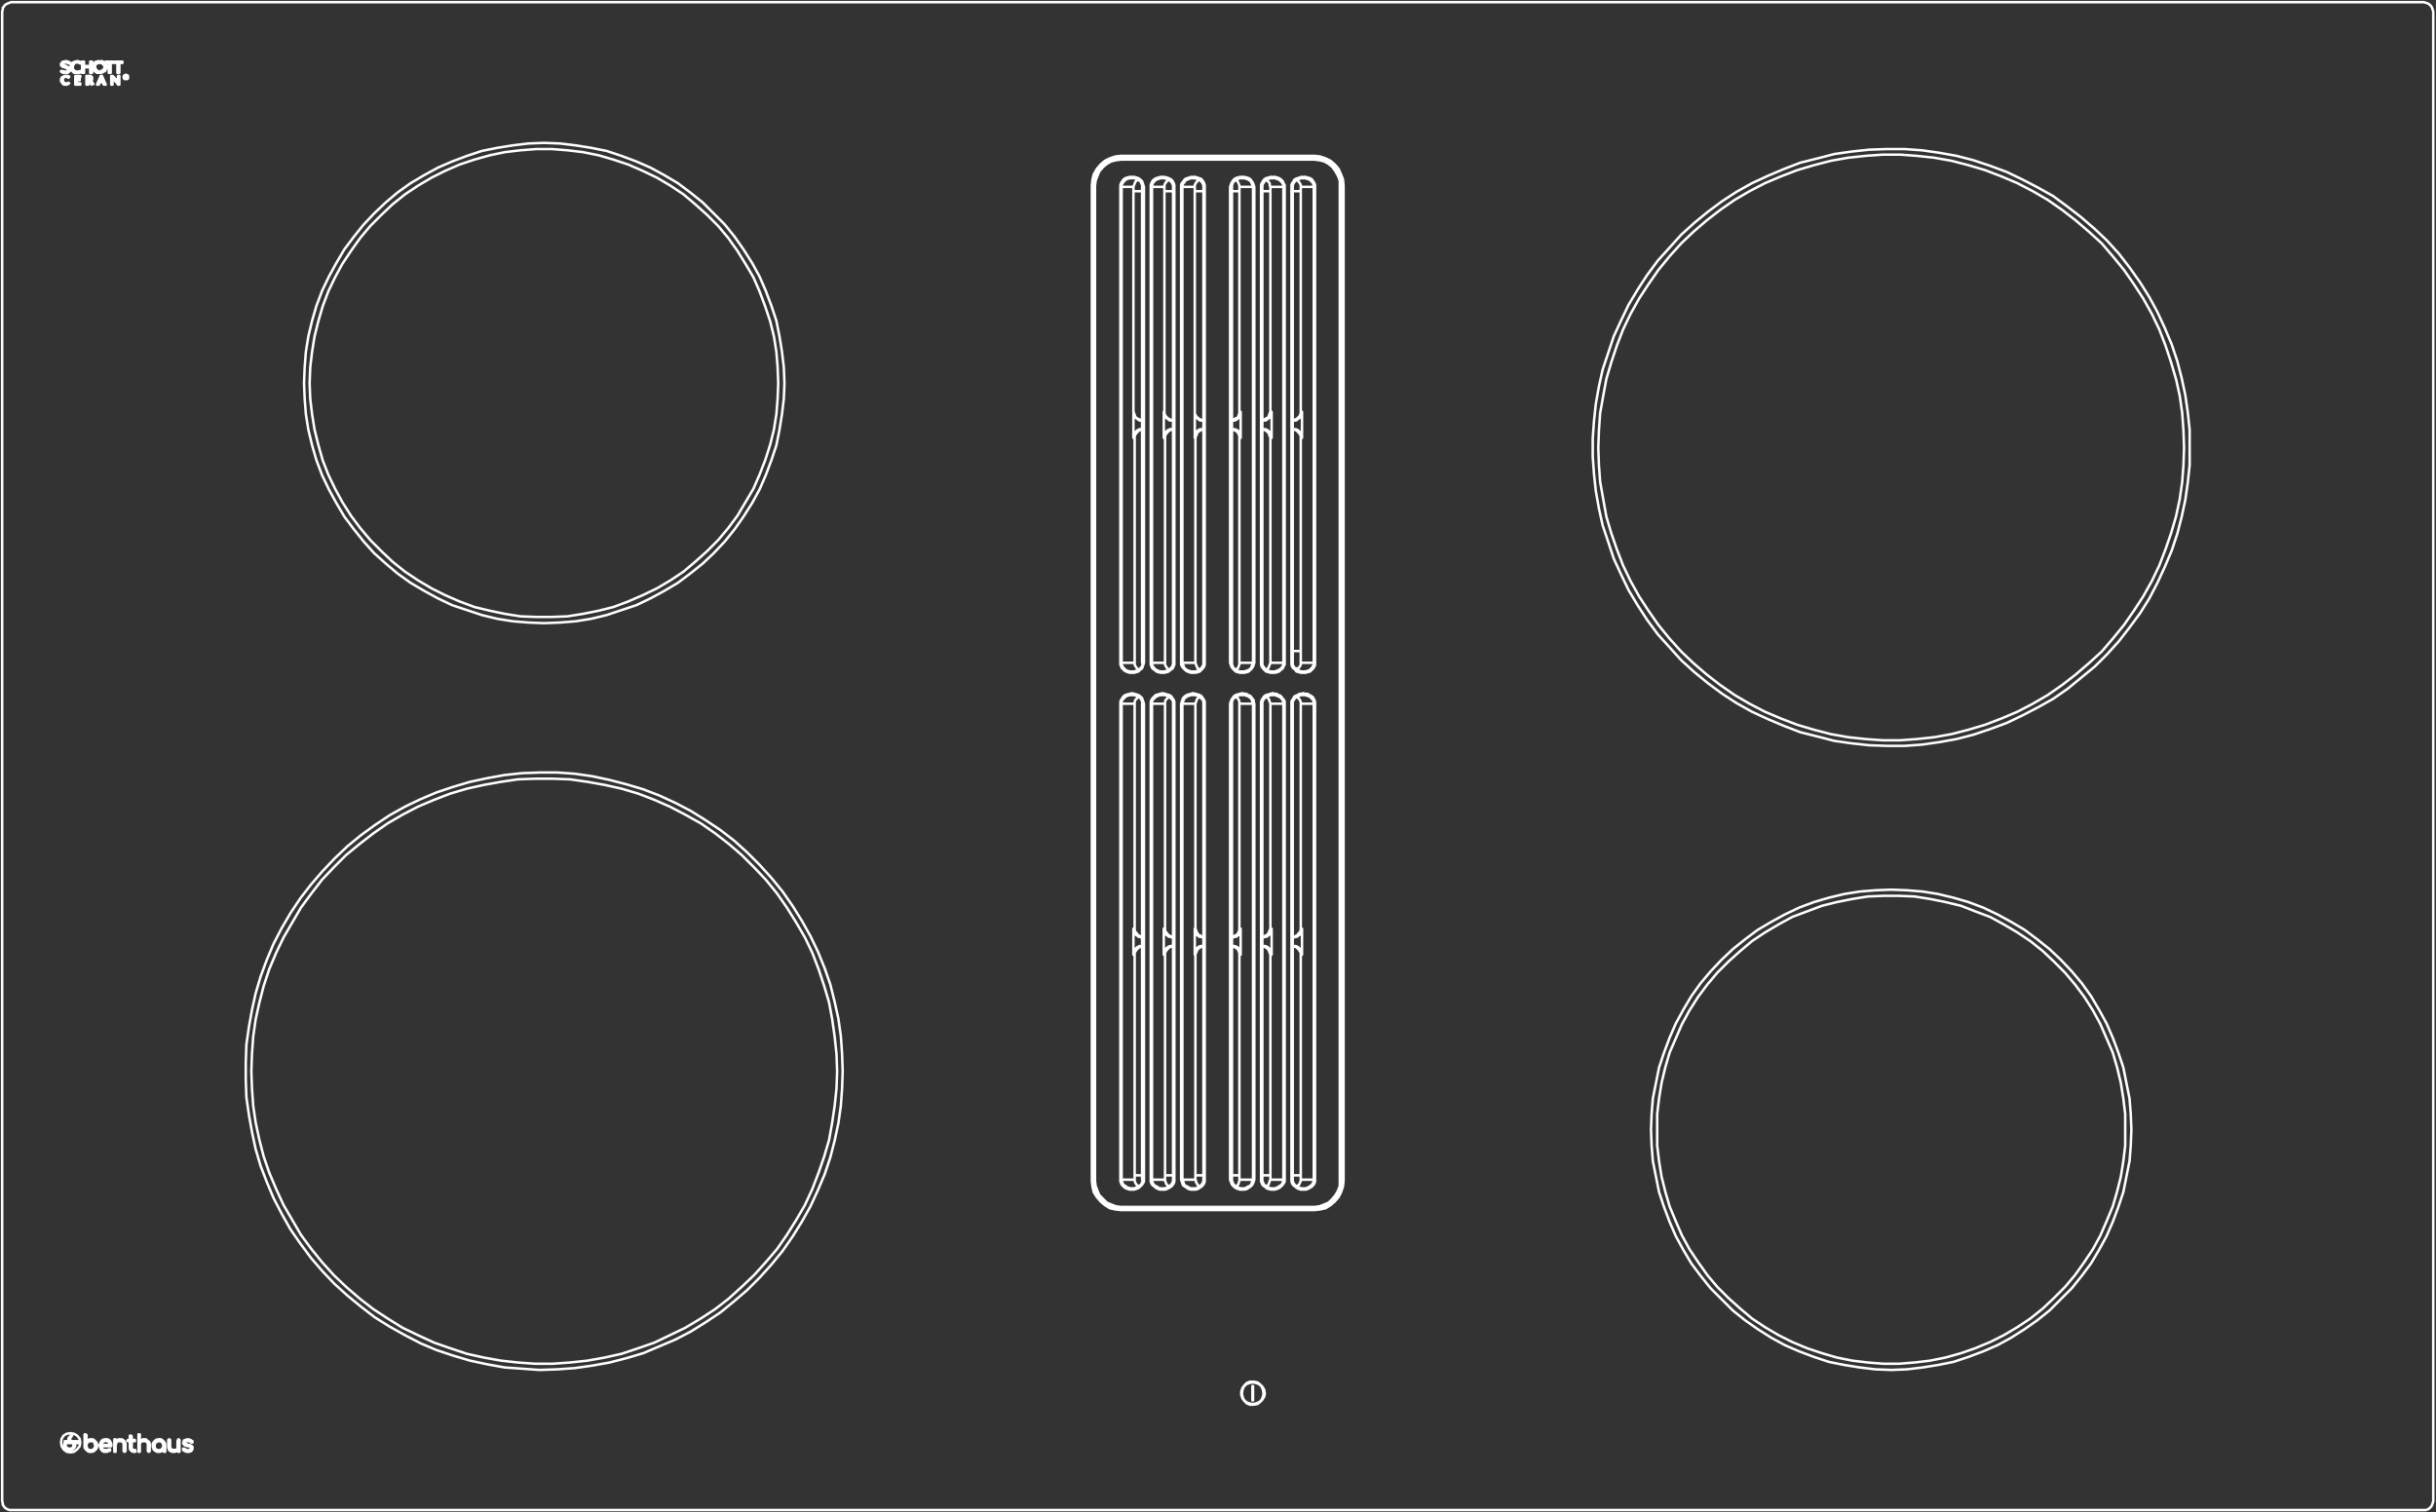 <svg width="488" height="303" viewBox="0 0 488 303" fill="none" xmlns="http://www.w3.org/2000/svg">
<rect x="0" y="0" width="488" height="303" fill="#333333" stroke="none"/>
<g clip-path="url(#clip0_13358_1227)">
<path d="M258.719 236.368H258.967M258.719 236.368V236.74L258.843 237.113L259.092 237.485L259.464 237.733L259.712 237.982L260.209 238.23L260.582 238.354H261.078M258.719 236.368V141.001M258.967 236.368V236.616L259.092 236.988L259.34 237.361L259.588 237.609L259.961 237.733L260.333 237.982L260.706 238.106H261.078M258.967 236.368V141.001M258.967 141.001H258.719M258.967 141.001V140.628L259.092 140.38L259.216 140.132L259.464 139.883L259.712 139.635L260.085 139.511L260.333 139.387L260.706 139.262H261.078M258.719 141.001V140.628L258.843 140.256L259.092 140.008L259.216 139.635L259.588 139.387L259.961 139.262L260.333 139.014H260.706L261.078 138.89M252.634 236.368H252.883M252.634 236.368V236.74L252.759 236.988L252.883 237.361L253.131 237.609L253.504 237.858L253.752 238.106L254.125 238.23L254.621 238.354H254.994M252.634 236.368V141.001M252.883 236.368V236.616L253.007 236.864L253.131 237.237L253.38 237.485L253.628 237.609L253.876 237.858L254.249 237.982L254.621 238.106H254.994M252.883 236.368V141.001M252.883 141.001H252.634M252.883 141.001V140.628L253.007 140.38L253.131 140.132L253.38 139.883L253.628 139.635M252.634 141.001V140.628L252.759 140.256L253.007 139.883L253.255 139.511L253.628 139.262L254.125 139.138L254.497 139.014L254.994 138.89M246.426 236.368H246.798M246.426 236.368L246.55 236.74L246.674 236.988L246.798 237.361L247.047 237.609L247.295 237.858L247.667 238.106L248.04 238.23L248.413 238.354H248.909M246.426 236.368V141.001M246.798 236.368V236.616L246.922 236.864L247.047 237.237L247.295 237.485L247.543 237.609L247.792 237.858L248.164 237.982L248.537 238.106H248.909M246.798 236.368V141.001M246.798 141.001H246.426M246.798 141.001V140.628L246.922 140.256L247.047 140.008L247.419 139.759L247.667 139.511L248.04 139.387L248.413 139.262H248.909M246.426 141.001L246.55 140.628L246.674 140.256L246.922 139.883L247.171 139.511L247.543 139.262L247.916 139.138L248.413 139.014L248.909 138.89M241.335 236.368H241.086M241.335 236.368V236.74L241.21 237.113L240.962 237.485L240.714 237.733L240.341 237.982L239.969 238.23L239.472 238.354H238.975M241.335 236.368V141.001M241.086 236.368V236.616L240.962 236.988L240.714 237.361L240.465 237.609L240.217 237.733L239.844 237.982L239.472 238.106H238.975M241.086 236.368V141.001M241.335 141.001H241.086M241.335 141.001V140.628L241.21 140.256L240.962 139.883L240.714 139.511L240.341 139.262L239.969 139.138L239.472 139.014L238.975 138.89M241.086 141.001V140.628L240.962 140.256L240.714 140.008L240.465 139.759L240.217 139.511L239.844 139.387L239.472 139.262H238.975M235.25 236.368H235.002M235.25 236.368V236.74L235.126 237.113L234.877 237.485L234.629 237.733L234.257 237.982L233.76 238.23L233.387 238.354H232.891M235.25 236.368V141.001M235.002 236.368V236.616L234.877 236.988L234.629 237.361L234.381 237.609L234.008 237.733L233.76 237.982L233.263 238.106H232.891M235.002 236.368V141.001M235.25 141.001H235.002M235.25 141.001V140.628L235.126 140.256L234.877 139.883L234.629 139.511L234.257 139.262L233.76 139.138L233.387 139.014L232.891 138.89M235.002 141.001V140.628L234.877 140.256L234.629 140.008L234.381 139.759L234.008 139.511L233.76 139.387L233.263 139.262H232.891M229.165 236.368H228.793V141.001H229.165M229.165 236.368V141.001M229.165 236.368V236.74L229.041 236.988L228.793 237.361L228.544 237.609L228.296 237.858L227.924 238.106L227.551 238.23L227.179 238.354H226.806M229.165 141.001L229.041 140.628L228.917 140.256L228.793 139.883L228.42 139.511L228.048 139.262L227.675 139.138L227.179 139.014L226.806 138.89M258.719 132.805H258.967M258.719 132.805V133.178L258.843 133.55L259.092 133.923L259.464 134.171L259.712 134.544L260.209 134.668L260.582 134.792H261.078M258.719 132.805V37.439M258.967 132.805V133.178L259.092 133.426L259.34 133.799L259.588 134.047L259.961 134.295L260.333 134.42L260.706 134.544H261.078M258.967 132.805V37.439M258.719 37.439H258.967M258.719 37.439V37.066L258.843 36.694L259.092 36.445L259.216 36.073L259.588 35.825L259.961 35.7L260.333 35.576L260.706 35.452H261.078M258.967 37.439V37.19L259.092 36.818L259.216 36.57L259.464 36.321L259.712 36.073L260.085 35.949L260.333 35.825L260.706 35.7H261.078M252.883 132.805H252.634M252.883 132.805V133.178L253.007 133.426L253.255 133.799L253.504 134.047L253.752 134.295L254.125 134.42L254.621 134.544H254.994M252.883 132.805V37.439M252.634 132.805V133.178L252.759 133.55L253.007 133.923L253.255 134.171L253.628 134.544L254.125 134.668L254.497 134.792H254.994M252.634 132.805V37.439M252.883 37.439H252.634M252.883 37.439V37.066L253.007 36.818L253.255 36.445L253.504 36.197L253.752 35.949L254.125 35.825L254.621 35.7H254.994M252.634 37.439V37.066L252.759 36.694L253.007 36.321L253.255 35.949L253.628 35.7L254.125 35.576L254.497 35.452H254.994M246.426 132.805H246.798M246.426 132.805L246.55 133.178L246.674 133.55L246.922 133.923L247.171 134.171L247.543 134.544L247.916 134.668L248.413 134.792H248.909M246.426 132.805V37.439M246.798 132.805V133.178L246.922 133.426L247.047 133.799L247.419 134.047L247.667 134.295L248.04 134.42L248.413 134.544H248.909M246.798 132.805V37.439M246.798 37.439H246.426M246.798 37.439V37.066L246.922 36.818L247.047 36.445L247.419 36.197L247.667 35.949L248.04 35.825L248.413 35.7H248.909M246.426 37.439L246.55 37.066L246.674 36.694L246.922 36.321L247.171 35.949L247.543 35.7L247.916 35.576L248.413 35.452H248.909M241.335 132.805H241.086M241.335 132.805V133.178L241.21 133.55L240.962 133.923L240.714 134.171L240.341 134.544L239.969 134.668L239.472 134.792H238.975M241.335 132.805V37.439M241.086 132.805V133.178L240.962 133.426L240.714 133.799L240.465 134.047L240.217 134.295L239.844 134.42L239.472 134.544H238.975M241.086 132.805V37.439M241.335 37.439H241.086M241.335 37.439V37.066L241.21 36.694L241.086 36.445L240.838 36.073L240.589 35.825L240.217 35.7L239.844 35.576L239.472 35.452H238.975M241.086 37.439V37.19L240.962 36.818L240.838 36.57L240.589 36.321L240.341 36.073L240.093 35.949L239.72 35.825L239.348 35.7H238.975M235.25 132.805H235.002M235.25 132.805V133.178L235.126 133.426L235.002 133.799L234.753 134.047L234.381 134.295L234.132 134.544L233.76 134.668L233.263 134.792H232.891M235.25 132.805V37.439M235.002 132.805V133.054L234.877 133.426L234.753 133.675L234.505 133.923L234.257 134.171L234.008 134.295L233.636 134.42L233.263 134.544H232.891M235.002 132.805V37.439M235.25 37.439H235.002M235.25 37.439V37.066L235.126 36.694L235.002 36.445L234.753 36.073L234.381 35.825L234.132 35.7L233.76 35.576L233.263 35.452H232.891M235.002 37.439V37.19L234.877 36.818L234.753 36.57L234.505 36.321L234.257 36.073L234.008 35.949L233.636 35.825L233.263 35.7H232.891M229.165 132.805H228.793V37.439H229.165M229.165 132.805L229.041 133.178L228.917 133.55L228.793 133.923L228.42 134.171L228.048 134.544L227.675 134.668L227.179 134.792H226.806M229.165 132.805V37.439M229.165 37.439L229.041 37.066L228.917 36.694L228.793 36.321L228.42 35.949L228.048 35.7L227.675 35.576L227.179 35.452H226.806M25.394 15.087L25.518 15.211L25.642 15.336V15.46V15.584H25.518V15.708M25.394 15.087H25.021M25.394 15.087L25.27 14.963L25.021 15.087M25.394 15.087H25.518L25.642 15.211V15.708L25.518 15.832H24.897V15.708M25.021 15.087V15.211M25.021 15.087H24.897L24.773 15.336V15.46V15.584L24.897 15.708M25.021 15.211L24.897 15.336V15.584V15.708M25.021 15.211V15.708M25.021 15.211H25.27M24.897 15.708H25.021M25.394 15.708H25.518M25.394 15.708L25.27 15.832H25.145L25.021 15.708M25.394 15.708L25.27 15.46M25.518 15.708L25.27 15.46M25.021 15.708H25.145V15.46M25.27 15.211H25.394V15.336M25.27 15.211V15.336M25.27 15.211H25.145V15.46M25.145 15.46H25.27M25.27 15.46H25.394V15.336M25.27 15.46V15.336M25.394 15.336H25.27M20.551 12.728L20.427 12.48L20.054 12.355L19.682 12.231L19.558 12.355H19.185L18.937 12.604L18.688 12.976V13.473L18.812 13.597L19.061 13.845L19.433 14.094L19.185 13.845L19.061 13.597V12.976L19.433 12.728L19.682 12.604H20.303L20.551 12.728ZM20.551 12.728L20.675 12.976M35.576 290.508V290.632M35.576 290.632H35.452V290.756H35.328L35.08 290.88H34.831H34.459L34.21 290.756L33.962 290.632L33.838 290.384L33.714 290.011V289.763V288.645V288.521L33.838 288.397H33.962V288.521H34.086V288.645V289.763V290.011L34.21 290.26L34.334 290.384L34.459 290.508H34.831H35.204L35.452 290.384L35.576 290.26V289.887V288.645L35.7 288.521V288.397H35.825L35.949 288.521V288.645V290.632V290.88H35.825H35.7V290.756L35.576 290.632ZM261.575 31.23L262.072 31.354L262.693 31.478L262.817 31.603M262.817 242.204H262.693L262.072 242.452H261.575M226.309 242.452H225.813L225.192 242.204H225.068M225.068 31.603L225.192 31.478L225.813 31.354L226.309 31.23M258.967 235.498H260.582M252.883 235.498H254.497M246.798 235.498H248.288M239.472 235.498H241.086M233.387 235.498H235.002M227.303 235.498H228.793M228.793 38.308H227.054M235.002 38.308H233.263M241.086 38.308H239.348M248.288 38.308H246.798M254.497 38.308H252.883M260.582 38.308H258.967M260.582 191.292V190.919L260.458 190.671L260.209 190.299L259.961 190.05L259.712 189.802L259.34 189.678L258.967 189.553H259.34H259.588L259.837 189.678L260.085 189.802L260.333 190.05L260.582 190.299L260.706 190.671L260.83 190.919V191.292M260.582 191.292H260.83M260.582 191.292V236.368M260.582 186.077V186.325L260.458 186.697L260.209 186.946L259.961 187.318L259.712 187.442L259.34 187.691H258.967L259.34 187.815L259.588 187.691H259.837L260.085 187.442L260.333 187.318L260.582 186.946L260.706 186.697L260.83 186.325V186.077M260.582 186.077V141.001M260.582 186.077H260.83M254.497 191.292L254.373 190.919L254.249 190.671L254.125 190.299L253.876 190.05L253.504 189.802L253.255 189.678L252.883 189.553H253.131H253.504L253.752 189.678L254 189.802L254.249 190.05L254.373 190.299L254.621 190.671V190.919L254.745 191.292M254.497 191.292H254.745M254.497 191.292V236.368M254.497 186.077L254.373 186.325L254.249 186.697L254.125 186.946L253.876 187.318L253.504 187.442L253.255 187.691H252.883L253.131 187.815L253.504 187.691H253.752L254 187.442L254.249 187.318L254.373 186.946L254.621 186.697V186.325L254.745 186.077M254.497 186.077V141.001M254.497 186.077H254.745M248.288 191.292V190.919L248.164 190.671L248.04 190.299L247.792 190.05L247.419 189.802L247.047 189.678L246.674 189.553M248.288 191.292H248.537M248.288 191.292V236.368M246.674 187.691H247.047L247.419 187.442L247.792 187.318L248.04 186.946L248.164 186.697L248.288 186.325V186.077M248.288 186.077V141.001M248.288 186.077H248.537M239.472 191.292L239.596 190.919L239.72 190.671L239.844 190.299L240.093 190.05L240.465 189.802L240.714 189.678L241.086 189.553H240.838H240.465L240.217 189.678L239.969 189.802L239.72 190.05L239.596 190.299L239.472 190.671L239.348 190.919V191.292M239.472 191.292V236.368M239.472 191.292H239.348M239.472 186.077L239.596 186.325L239.72 186.697L239.844 186.946L240.093 187.318L240.465 187.442L240.714 187.691H241.086L240.838 187.815L240.465 187.691H240.217L239.969 187.442L239.72 187.318L239.596 186.946L239.472 186.697L239.348 186.325V186.077M239.472 186.077H239.348M239.472 186.077V141.001M233.387 191.292V190.919L233.511 190.671L233.76 190.299L234.008 190.05L234.257 189.802L234.629 189.678L235.002 189.553H234.753H234.381L234.132 189.678L233.884 189.802L233.636 190.05L233.387 190.299L233.263 190.671V190.919L233.139 191.292M233.387 191.292V236.368M233.387 191.292H233.139M233.387 186.077V186.325L233.511 186.697L233.76 186.946L234.008 187.318L234.257 187.442L234.629 187.691H235.002L234.753 187.815L234.381 187.691H234.132L233.884 187.442L233.636 187.318L233.387 186.946L233.263 186.697V186.325L233.139 186.077M233.387 186.077H233.139M233.387 186.077V141.001M228.917 189.553L228.544 189.678L228.172 189.802L227.924 190.05L227.675 190.299L227.427 190.671L227.303 190.919V191.292M227.303 191.292V236.368M227.303 191.292H227.054M227.303 186.077V186.325L227.427 186.697L227.675 186.946L227.924 187.318L228.172 187.442L228.544 187.691H228.917M227.303 186.077H227.054M227.303 186.077V141.001M260.582 87.73V87.357L260.458 87.109L260.209 86.736L259.961 86.488L259.712 86.24L259.34 86.115L258.967 85.991H259.34H259.588L259.837 86.115L260.085 86.24L260.333 86.488L260.582 86.736L260.706 87.109L260.83 87.357V87.73M260.582 87.73H260.83M260.582 87.73V132.805M260.582 82.514V82.763L260.458 83.135L260.333 83.384L260.085 83.632L259.837 83.88L259.588 84.004L259.216 84.129L258.967 84.253H259.34H259.588L259.837 84.129L260.085 83.88L260.333 83.756L260.582 83.508L260.706 83.135L260.83 82.763V82.514M260.582 82.514V37.439M260.582 82.514H260.83M254.497 87.73L254.373 87.357L254.249 87.109L254.125 86.736L253.876 86.488L253.504 86.24L253.255 86.115L252.883 85.991H253.131H253.504L253.752 86.115L254 86.24L254.249 86.488L254.373 86.736L254.621 87.109V87.357L254.745 87.73M254.497 87.73H254.745M254.497 87.73V132.805M254.497 82.514L254.373 82.763L254.249 83.135L254.125 83.508L253.876 83.756L253.504 83.88L253.255 84.129L252.883 84.253H253.131H253.504L253.752 84.129L254 83.88L254.249 83.756L254.373 83.508L254.621 83.135V82.763L254.745 82.514M254.497 82.514V37.439M254.497 82.514H254.745M248.288 87.73V87.357L248.164 87.109L248.04 86.736L247.792 86.488L247.419 86.24L247.047 86.115L246.674 85.991M248.288 87.73H248.537M248.288 87.73V132.805M246.674 84.253L247.047 84.129L247.419 83.88L247.792 83.756L248.04 83.508L248.164 83.135L248.288 82.763V82.514M248.288 82.514V37.439M248.288 82.514H248.537M239.472 87.73L239.596 87.357L239.72 87.109L239.844 86.736L240.093 86.488L240.465 86.24L240.714 86.115L241.086 85.991H240.838H240.465L240.217 86.115L239.969 86.24L239.72 86.488L239.596 86.736L239.472 87.109L239.348 87.357V87.73M239.472 87.73V132.805M239.472 87.73H239.348M233.387 87.73V87.357L233.511 87.109L233.76 86.736L234.008 86.488L234.257 86.24L234.629 86.115L235.002 85.991H234.753H234.381L234.132 86.115L233.884 86.24L233.636 86.488L233.387 86.736L233.263 87.109V87.357L233.139 87.73M233.387 87.73V132.805M233.387 87.73H233.139M228.917 85.991L228.544 86.115L228.172 86.24L227.924 86.488L227.675 86.736L227.427 87.109L227.303 87.357V87.73M227.303 87.73V132.805M227.303 87.73H227.054M241.086 84.129H240.589L239.969 83.756L239.72 83.508L239.472 83.135M239.472 83.135L239.348 82.763V82.514M239.472 83.135L239.596 83.508L239.72 83.756L239.969 83.88L240.217 84.129L240.465 84.253H240.838H241.086M239.348 82.514V87.73M239.348 82.514V37.439M235.002 84.129H234.505L233.884 83.756L233.636 83.508L233.387 83.135L233.263 82.763M233.263 82.763V82.514M233.263 82.763V83.135L233.387 83.508L233.636 83.756L233.884 83.88L234.132 84.129L234.381 84.253H234.753H235.002M233.263 82.763L233.139 82.514M233.263 82.514H233.139M233.263 82.514V37.439M228.793 84.129H228.42L227.675 83.756L227.427 83.508L227.303 83.135L227.179 82.763L227.054 82.514M227.054 82.514V82.763L227.179 83.135L227.303 83.508L227.551 83.756L227.799 83.88L228.048 84.129L228.296 84.253H228.544H228.793M227.054 82.514V87.73M227.054 82.514V37.439M260.83 191.292V186.077M254.745 186.077V191.292M248.537 186.077V186.325L248.413 186.697L248.288 186.946L248.164 187.318L247.916 187.442L247.667 187.691H247.295L247.047 187.815L246.798 187.691M248.537 186.077V191.292M248.537 191.292V190.919L248.413 190.671L248.288 190.299L248.164 190.05L247.916 189.802L247.667 189.678L247.295 189.553H247.047H246.798M239.348 186.077V191.292M233.139 186.077V191.292M228.793 187.691L228.544 187.815L228.296 187.691H228.048L227.799 187.442L227.551 187.318L227.303 186.946L227.179 186.697L227.054 186.325V186.077M227.054 186.077V191.292M227.054 191.292V190.919L227.179 190.671L227.303 190.299L227.551 190.05L227.799 189.802L228.048 189.678L228.296 189.553H228.544H228.793M260.83 82.514V87.73M254.745 87.73V82.514M248.537 87.73V87.357L248.413 87.109L248.288 86.736L248.164 86.488L247.916 86.24L247.667 86.115L247.295 85.991H247.047H246.798M248.537 87.73V82.514M248.537 82.514V82.763L248.413 83.135L248.288 83.508L248.164 83.756L247.916 83.88L247.667 84.129L247.295 84.253H247.047H246.798M233.139 87.73V82.514M227.054 87.73V87.357L227.179 87.109L227.303 86.736L227.551 86.488L227.799 86.24L228.048 86.115L228.296 85.991H228.544H228.793M259.837 237.733V237.609L260.085 237.485L260.333 237.237L260.458 236.864L260.582 236.616V236.368M260.582 236.368H263.189M253.628 237.733L253.876 237.609L254.125 237.361L254.249 236.988L254.373 236.616L254.497 236.368M254.497 236.368H257.105M247.543 237.733L247.792 237.609L248.04 237.361L248.164 236.988L248.288 236.616V236.368M248.288 236.368H251.02M239.472 236.368L239.596 236.616V236.864L239.844 237.237L239.969 237.485L240.217 237.609L240.341 237.733M239.472 236.368H236.864M233.387 236.368V236.616L233.511 236.864L233.636 237.237L233.884 237.485L234.132 237.609V237.733M233.387 236.368H230.78M263.189 236.368V236.616L263.065 236.988L262.817 237.361L262.568 237.609L262.32 237.733L261.948 237.982L261.451 238.106H261.078M263.189 236.368H263.438M263.189 236.368V141.001M260.582 141.001H263.189M260.582 141.001V140.628L260.458 140.38L260.333 140.132L260.085 139.883L259.837 139.635M263.189 141.001H263.438M263.189 141.001V140.628L263.065 140.38L262.941 140.132L262.693 139.883L262.444 139.635L262.196 139.511L261.823 139.387L261.451 139.262H261.078M227.303 236.368V236.616L227.427 236.988L227.675 237.361L227.924 237.609L228.048 237.733M227.303 236.368H224.695M259.837 134.171L259.961 134.047L260.209 133.799L260.458 133.426L260.582 133.178V132.805M260.582 132.805H263.189M257.105 236.368V236.616L256.981 236.864L256.856 237.237L256.608 237.485L256.36 237.609L255.987 237.858L255.739 237.982L255.366 238.106H254.994M257.105 236.368H257.353M257.105 236.368V141.001M254.497 141.001H257.105M254.497 141.001L254.373 140.628L254.249 140.256L254.125 140.008L253.876 139.759L253.628 139.635M257.105 141.001H257.353M257.105 141.001V140.628L256.981 140.38L256.856 140.132L256.608 139.883L256.36 139.635L255.987 139.511L255.739 139.387L255.366 139.262H254.994M253.628 139.635L253.876 139.511L254.249 139.387L254.621 139.262H254.994M253.628 134.171L253.876 134.047L254.125 133.799L254.249 133.426L254.373 133.178L254.497 132.805M254.497 132.805H257.105M251.02 236.368L250.896 236.616L250.772 236.988L250.648 237.361L250.399 237.609L250.027 237.733L249.654 237.982L249.282 238.106H248.909M251.02 236.368H251.269M251.02 236.368V141.001M248.288 141.001H251.02M248.288 141.001V140.628L248.164 140.256L248.04 140.008L247.792 139.759L247.543 139.635M251.02 141.001H251.269M251.02 141.001L250.896 140.628L250.772 140.256L250.648 140.008L250.399 139.759L250.027 139.511L249.654 139.387L249.282 139.262H248.909M247.543 134.171L247.792 134.047L248.04 133.799L248.164 133.426L248.288 133.178V132.805M248.288 132.805H251.02M236.864 236.368L236.988 236.616L237.113 236.988L237.237 237.361L237.485 237.609L237.858 237.733L238.23 237.982L238.603 238.106H238.975M236.864 236.368H236.616M236.864 236.368V141.001M239.472 141.001H236.864M239.472 141.001L239.596 140.628L239.72 140.256L239.844 140.008L240.093 139.759L240.341 139.635M236.864 141.001H236.616M236.864 141.001L236.988 140.628L237.113 140.256L237.237 140.008L237.485 139.759L237.858 139.511L238.23 139.387L238.603 139.262H238.975M239.472 132.805L239.596 133.178L239.72 133.426L239.844 133.799L240.093 134.047L240.341 134.171M239.472 132.805H236.864M230.78 236.368V236.616L230.904 236.988L231.152 237.361L231.401 237.609L231.773 237.733L232.021 237.982L232.518 238.106H232.891M230.78 236.368H230.531M230.78 236.368V141.001M233.387 141.001H230.78M233.387 141.001V140.628L233.511 140.256L233.76 140.008L234.008 139.759L234.132 139.635M230.78 141.001H230.531M230.78 141.001V140.628L230.904 140.256L231.152 140.008L231.401 139.759L231.773 139.511L232.021 139.387L232.518 139.262H232.891M233.387 132.805V133.178L233.511 133.426L233.76 133.799L234.008 134.047L234.132 134.171M233.387 132.805H230.78M263.189 132.805V133.178L263.065 133.426L262.817 133.799L262.568 134.047L262.32 134.295L261.948 134.42L261.451 134.544H261.078M263.189 132.805H263.438M263.189 132.805V37.439M260.582 37.439H263.189M260.582 37.439V37.066L260.458 36.818L260.209 36.445L259.961 36.197L259.837 36.073M224.695 236.368V236.616L224.819 236.864L224.943 237.237L225.192 237.485L225.44 237.609L225.688 237.858L226.061 237.982L226.434 238.106H226.806M224.695 236.368H224.447M224.695 236.368V141.001M227.303 141.001H224.695M227.303 141.001V140.628L227.427 140.256L227.675 140.008L227.924 139.759L228.048 139.635M224.695 141.001H224.447M224.695 141.001V140.628L224.819 140.256L225.068 140.008L225.316 139.759L225.564 139.511L225.937 139.387L226.309 139.262H226.806M263.189 37.439V37.19L263.065 36.818L262.941 36.57L262.693 36.321L262.444 36.073L262.196 35.949L261.823 35.825L261.451 35.7H261.078M263.189 37.439H263.438M227.303 132.805V133.178L227.427 133.426L227.675 133.799L227.924 134.047L228.048 134.171M227.303 132.805H224.695M257.105 132.805V133.054L256.981 133.426L256.856 133.675L256.608 133.923L256.36 134.171L255.987 134.295L255.739 134.42L255.366 134.544H254.994M257.105 132.805V37.439M257.105 132.805H257.353M254.497 37.439H257.105M254.497 37.439L254.373 37.19V36.818L254.249 36.57L254 36.321L253.752 36.073H253.628M257.105 37.439V37.066L256.981 36.818L256.732 36.445L256.484 36.197L256.111 35.949L255.739 35.825L255.366 35.7H254.994M257.105 37.439H257.353M251.02 132.805L250.896 133.178L250.772 133.426L250.648 133.799L250.399 134.047L250.027 134.295L249.654 134.42L249.282 134.544H248.909M251.02 132.805H251.269M251.02 132.805V37.439M248.288 37.439H251.02M248.288 37.439V37.19L248.164 36.818L248.04 36.57L247.916 36.321L247.667 36.073H247.543M251.02 37.439H251.269M251.02 37.439L250.896 37.066L250.772 36.818L250.648 36.445L250.399 36.197L250.027 35.949L249.654 35.825L249.282 35.7H248.909M236.864 132.805L236.988 133.178L237.113 133.426L237.237 133.799L237.485 134.047L237.858 134.295L238.23 134.42L238.603 134.544H238.975M236.864 132.805H236.616M236.864 132.805V37.439M239.348 37.439H236.864M239.348 37.439V37.066L239.472 36.818L239.72 36.445L239.969 36.197L240.217 36.073M236.864 37.439H236.616M236.864 37.439V37.19L236.988 36.818L237.237 36.57L237.361 36.321L237.609 36.073L237.982 35.949L238.23 35.825L238.603 35.7H238.975M230.78 132.805V133.178L230.904 133.426L231.152 133.799L231.401 134.047L231.773 134.295L232.021 134.42L232.518 134.544H232.891M230.78 132.805H230.531M230.78 132.805V37.439M233.263 37.439H230.78M233.263 37.439V37.066L233.387 36.818L233.636 36.445L233.884 36.197L234.132 36.073M230.78 37.439H230.531M230.78 37.439V37.19L230.904 36.818L231.028 36.57L231.276 36.321L231.525 36.073L231.773 35.949L232.146 35.825L232.518 35.7H232.891M224.695 132.805V133.178L224.819 133.426L225.068 133.799L225.316 134.047L225.564 134.295L225.937 134.42L226.309 134.544H226.806M224.695 132.805H224.447M224.695 132.805V37.439M227.054 37.439H224.695M227.054 37.439L227.179 37.066L227.303 36.818L227.427 36.445L227.675 36.197L228.048 36.073M224.695 37.439H224.447M224.695 37.439V37.066L224.819 36.818L225.068 36.445L225.316 36.197L225.564 35.949L225.937 35.825L226.309 35.7H226.806M268.901 236.616L268.777 237.733L268.405 238.727L267.908 239.72L267.287 240.589L266.418 241.21L265.425 241.707L264.431 242.08L263.314 242.204M268.901 236.616H268.653M268.901 236.616V37.19M263.314 242.204V241.955M263.314 242.204H224.571M263.314 241.955L264.307 241.831L265.3 241.583L266.294 241.086L267.039 240.465L267.784 239.596L268.281 238.727L268.529 237.609L268.653 236.616M263.314 241.955H224.571M263.314 241.955V241.831M224.571 242.204V241.955M224.571 242.204L223.453 242.08L222.46 241.707L221.466 241.21L220.597 240.589L219.976 239.72L219.48 238.727L219.107 237.733L218.983 236.616M224.571 241.955V241.831M224.571 241.955L223.577 241.831L222.46 241.583L221.591 241.086L220.721 240.465L220.101 239.596L219.604 238.727L219.356 237.609L219.231 236.616M218.983 236.616H219.231M218.983 236.616V37.19M268.653 236.616H268.405M268.653 236.616V37.19M268.901 37.19H268.653M268.901 37.19L268.777 36.073L268.405 35.08L267.908 34.086L267.287 33.217L266.418 32.472L265.425 31.975L264.431 31.727L263.314 31.603M268.653 37.19H268.405M268.653 37.19L268.529 36.073L268.281 35.08L267.784 34.21L267.039 33.341L266.294 32.72L265.3 32.223L264.307 31.851L263.314 31.727M263.314 31.603V31.727M263.314 31.603H224.571M263.314 31.727V31.975M263.314 31.727H224.571M224.571 31.603V31.727M224.571 31.603L223.453 31.727L222.46 31.975L221.466 32.472L220.597 33.217L219.976 34.086L219.48 35.08L219.107 36.073L218.983 37.19M219.231 236.616H219.356M219.231 236.616V37.19M218.983 37.19H219.231M219.231 37.19H219.356M219.231 37.19L219.356 36.073L219.604 35.08L220.101 34.21L220.721 33.341L221.591 32.72L222.46 32.223L223.577 31.851L224.571 31.727M224.571 31.727V31.975M261.078 238.106V238.354M261.078 238.354H261.575L261.948 238.23L262.444 237.982L262.817 237.733L263.065 237.485L263.314 237.113L263.438 236.74V236.368M254.994 238.106V238.354M254.994 238.354H255.366L255.739 238.23L256.111 238.106L256.484 237.858L256.732 237.609L256.981 237.361L257.229 236.988L257.353 236.74V236.368M248.909 238.106V238.354M248.909 238.354H249.282L249.778 238.23L250.151 237.982L250.523 237.733L250.772 237.485L251.02 237.113L251.144 236.74L251.269 236.368M238.975 238.106V238.354M238.975 238.354H238.603L238.106 238.23L237.733 237.982L237.361 237.733L236.988 237.485L236.864 237.113L236.74 236.74L236.616 236.368M232.891 238.106V238.354M263.438 236.368V141.001M232.891 238.354H232.394L232.021 238.23L231.525 237.982L231.276 237.733L230.904 237.485L230.655 237.113L230.531 236.74V236.368M263.438 141.001V140.628L263.314 140.256L263.189 140.008L262.941 139.635L262.568 139.387L262.32 139.262L261.948 139.014H261.451L261.078 138.89M261.078 139.262V138.89M226.806 238.106H227.179L227.551 237.982L227.799 237.858L228.172 237.609L228.42 237.485L228.669 237.237L228.793 236.864L228.917 236.616V236.368M226.806 238.106V238.354M263.314 241.831H224.571M263.314 241.831L264.307 241.707L265.3 241.335L266.17 240.962L266.915 240.217L267.535 239.472L268.032 238.603L268.405 237.609V236.616M261.078 134.544V134.792M257.353 236.368V141.001M226.806 238.354H226.309L225.937 238.23L225.564 238.106L225.192 237.858L224.943 237.609L224.695 237.361L224.571 236.988L224.447 236.74V236.368M261.078 134.792H261.575L261.948 134.668L262.444 134.544L262.817 134.171L263.065 133.923L263.314 133.55L263.438 133.178V132.805M257.353 141.001V140.628L257.229 140.256L256.981 140.008L256.732 139.635L256.484 139.387L256.111 139.262L255.739 139.014H255.366L254.994 138.89M254.994 139.262V138.89M254.994 134.544V134.792M224.571 241.831L223.577 241.707L222.584 241.335L221.715 240.962L220.97 240.217L220.225 239.472L219.852 238.603L219.48 237.609L219.356 236.616M251.269 236.368V141.001M254.994 134.792H255.491L255.863 134.668L256.236 134.544L256.608 134.171L256.981 133.923L257.105 133.55L257.353 133.178V132.805M251.269 141.001L251.144 140.628V140.256L250.896 140.008L250.648 139.635L250.399 139.387L250.027 139.262L249.654 139.014H249.282L248.909 138.89M248.909 139.262V138.89M248.909 134.544V134.792M248.909 134.792H249.282L249.778 134.668L250.151 134.544L250.523 134.171L250.772 133.923L251.02 133.55L251.144 133.178L251.269 132.805M238.975 139.262V138.89M236.616 236.368V141.001M238.975 134.544V134.792M238.975 138.89L238.603 139.014L238.106 139.138L237.733 139.262L237.361 139.511L236.988 139.883L236.864 140.256L236.74 140.628L236.616 141.001M238.975 134.792H238.603L238.23 134.668L237.858 134.544L237.485 134.295L237.237 134.047L236.988 133.799L236.74 133.426L236.616 133.178V132.805M268.405 236.616V37.19M232.891 139.262V138.89M230.531 236.368V141.001M232.891 134.544V134.792M232.891 138.89L232.394 139.014L232.021 139.138L231.525 139.262L231.276 139.511L230.904 139.883L230.655 140.256L230.531 140.628V141.001M263.438 132.805V37.439M232.891 134.792H232.518L232.021 134.668L231.649 134.544L231.401 134.295L231.028 134.047L230.78 133.799L230.655 133.426L230.531 133.178V132.805M268.405 37.19V36.197L268.032 35.204L267.535 34.334L266.915 33.465L266.17 32.844L265.3 32.348L264.307 32.099L263.314 31.975M228.917 141.001L228.793 140.628L228.669 140.256L228.544 140.008L228.296 139.759L227.924 139.511L227.551 139.387L227.179 139.262H226.806M226.806 139.262V138.89M261.078 35.7V35.452M263.438 37.439V37.066L263.314 36.694L263.065 36.321L262.817 35.949L262.444 35.7L261.948 35.576L261.575 35.452H261.078M224.447 236.368V141.001M226.806 134.544H227.179L227.551 134.42L227.799 134.295L228.172 134.171L228.42 133.923L228.669 133.675L228.793 133.426L228.917 133.054V132.805M226.806 134.544V134.792M224.447 141.001V140.628L224.571 140.256L224.819 139.883L225.068 139.511L225.44 139.262L225.813 139.138L226.309 139.014L226.806 138.89M257.353 132.805V37.439M226.806 134.792H226.309L225.937 134.668L225.564 134.544L225.192 134.295L224.943 134.047L224.695 133.799L224.571 133.426L224.447 133.178V132.805M254.994 35.7V35.452M257.353 37.439V37.066L257.105 36.694L256.981 36.321L256.608 35.949L256.236 35.7L255.863 35.576L255.491 35.452H254.994M251.269 132.805V37.439M251.269 37.439L251.144 37.066L251.02 36.694L250.772 36.321L250.523 35.949L250.151 35.7L249.778 35.576L249.282 35.452H248.909M248.909 35.7V35.452M238.975 35.7V35.452M236.616 132.805V37.439M238.975 35.452H238.603L238.23 35.576L237.858 35.7L237.485 35.825L237.237 36.073L236.988 36.445L236.74 36.694L236.616 37.066V37.439M232.891 35.7V35.452M230.531 132.805V37.439M232.891 35.452H232.518L232.021 35.576L231.649 35.7L231.401 35.825L231.028 36.073L230.78 36.445L230.655 36.694L230.531 37.066V37.439M228.917 37.439L228.793 37.066L228.669 36.818L228.544 36.445L228.296 36.197L227.924 35.949L227.551 35.825L227.179 35.7H226.806M226.806 35.7V35.452M224.447 132.805V37.439M226.806 35.452H226.309L225.813 35.576L225.44 35.7L225.068 35.949L224.819 36.321L224.571 36.694L224.447 37.066V37.439M263.314 31.975H224.571M219.356 236.616V37.19M224.571 31.975L223.577 32.099L222.584 32.348L221.715 32.844L220.97 33.465L220.225 34.334L219.852 35.204L219.48 36.197L219.356 37.19M259.464 133.923H260.085M260.582 130.446H258.967M13.845 15.336V15.46L13.721 15.584L13.473 15.46L13.225 15.336L12.852 15.46L12.728 15.584L12.604 15.708V16.329L12.728 16.453L12.852 16.577L13.1 16.701H13.473L13.721 16.577L13.845 16.701L13.597 16.826L13.473 16.95H12.852L12.604 16.826L12.48 16.577L12.355 16.453L12.231 16.329V15.832L12.355 15.584L12.48 15.46L12.728 15.336L12.976 15.211H13.597L13.845 15.336ZM16.081 15.211V15.46H15.336V15.832H15.957V16.081H15.336V16.701H16.081V16.95H15.087V15.211H16.081ZM17.322 16.95V15.211H17.943H18.192L18.316 15.336L18.44 15.46V15.584V15.957L18.192 16.081L18.688 16.826L18.316 16.95L17.943 16.205H17.695V16.95H17.322ZM17.819 15.957H18.067V15.832L18.192 15.708L18.067 15.584V15.46H17.695V15.957H17.819ZM20.054 16.205H20.551L20.427 15.832L20.303 15.584L20.178 15.957L20.054 16.205ZM20.178 15.211H20.427L21.172 16.95H20.799L20.551 16.453H19.93L19.806 16.95H19.433L20.178 15.211ZM22.538 15.211L22.786 15.46L23.159 15.832L23.655 16.453V15.211H23.904V16.95H23.655L23.407 16.577L23.035 16.205L22.538 15.708V16.95H22.289V15.211H22.538ZM24.525 12.355V12.604H23.904V14.591H23.531V12.604H23.035V12.355H24.525ZM21.172 12.355H22.786V12.604H22.165V14.591H21.793V12.604H21.172V12.355ZM21.172 12.852L21.296 13.1V13.721L21.048 14.218L20.551 14.466L20.303 14.591H19.433L18.937 14.218L18.688 13.721L19.061 14.094L19.433 14.342H19.806L20.303 14.218L20.551 14.094L20.799 13.845L20.924 13.597V13.473L21.048 13.225L20.924 12.852V12.728L20.675 12.355L20.303 12.231L20.924 12.48L21.172 12.852ZM18.067 12.355H18.44V14.591H18.067V13.473H16.826V14.591H16.453V12.355H16.826V13.225H18.067V12.355ZM16.205 14.466L15.832 14.591H14.839L14.591 14.342L14.342 14.094L14.218 13.845L14.094 13.473L14.218 12.976L14.466 12.604L14.715 12.48L14.963 12.355H15.211L15.46 12.231L15.957 12.355L16.329 12.48L16.205 12.604V12.728L15.832 12.604L15.46 12.48L14.963 12.604L14.839 12.728L14.715 12.976L14.591 13.225V13.845L14.839 14.094L14.963 14.218L15.211 14.342H15.832L16.081 14.218L16.205 14.342L16.329 14.466H16.205ZM13.225 13.225L13.845 13.597L13.97 13.721V13.845L14.094 13.97L13.97 14.218L13.721 14.466L13.473 14.591H12.604L12.231 14.342V14.218H12.355L12.976 14.342H13.473L13.597 14.218V13.845L13.225 13.597L12.852 13.473L12.48 13.349L12.355 13.225L12.231 13.1V12.852V12.728L12.355 12.604L12.604 12.355H12.852L13.225 12.231L13.597 12.355L13.97 12.48L13.845 12.604V12.728L13.225 12.48L12.852 12.604H12.728L12.604 12.728V12.976L12.728 13.1H12.852L13.225 13.225ZM37.19 288.521L37.439 288.397H37.687L38.184 288.521L38.308 288.645L38.556 288.769V288.894V289.018H38.432H38.308L38.184 288.894L38.06 288.769H37.935H37.811L37.563 288.645L37.439 288.769H37.19V288.894H37.066V289.142L37.19 289.266L37.315 289.39H37.563L37.687 289.515H38.06L38.184 289.639L38.432 289.763L38.556 289.887V290.384L38.432 290.508L38.308 290.756H38.184L37.935 290.88H37.687H37.315L37.066 290.756L36.818 290.632L36.694 290.508V290.384V290.26H36.818H36.942L37.066 290.384L37.19 290.508H37.439L37.687 290.632L37.935 290.508H38.06L38.184 290.384V290.26L38.308 290.135L38.184 290.011L38.06 289.887L37.935 289.763H37.563L37.19 289.639L36.942 289.515L36.818 289.39V289.266L36.694 289.142L36.818 288.894V288.645L37.066 288.521H37.19ZM31.23 288.521L31.603 288.397H31.851H32.223L32.472 288.521L32.72 288.769L32.968 289.018L33.093 289.39V289.639V290.756V290.88H32.968H32.844L32.72 290.756V290.384L32.596 290.632L32.348 290.756L32.099 290.88H31.851H31.478L31.23 290.756L30.858 290.508L30.733 290.26L30.609 289.887V289.639V289.266L30.733 289.018L30.982 288.769L31.23 288.521ZM31.851 290.632L32.099 290.508H32.348L32.472 290.26L32.596 290.135L32.72 289.887V289.639L32.596 289.142L32.472 289.018L32.348 288.894L32.099 288.769H31.727L31.354 288.894L31.23 289.018L31.106 289.142L30.982 289.515V290.011L31.106 290.26L31.354 290.508H31.603L31.851 290.632ZM27.753 287.404H27.877H28.002V287.528V288.769L28.126 288.645L28.374 288.521L28.622 288.397H28.871H29.243L29.367 288.521L29.616 288.769L29.864 288.894L29.988 289.266V289.515V290.756H29.864V290.88H29.74L29.616 290.756V289.515V289.266L29.492 289.018L29.367 288.894L29.243 288.769H28.871H28.374L28.25 288.894L28.126 289.018L28.002 289.266V289.39V290.756V290.88H27.877H27.753V290.756V287.528V287.404ZM26.139 287.652H26.263L26.387 287.776V288.521H26.884H27.008V288.645V288.769H26.884H26.387V290.011V290.26L26.511 290.384L26.636 290.508H26.884H27.008L27.132 290.632V290.756V290.88H26.884H26.636L26.387 290.756L26.263 290.632L26.139 290.508L26.015 290.26V290.011V288.769H25.766H25.642L25.518 288.645H25.642V288.521H25.766H26.015V287.776V287.652H26.139ZM23.159 288.521V288.645V288.769L23.407 288.645L23.531 288.521L23.779 288.397H24.028H24.4L24.649 288.521L24.897 288.769L25.021 288.894L25.145 289.266V289.515V290.756H25.021V290.88H24.897V290.756H24.773V289.515V289.266L24.649 289.018L24.525 288.894L24.4 288.769H24.028H23.531L23.407 288.894L23.283 289.018V289.266L23.159 289.39V290.756V290.88H23.035H22.91V290.756V288.645V288.521V288.397H23.035H23.159V288.521ZM22.289 289.763H22.165H20.303V290.011L20.427 290.135L20.551 290.384L20.799 290.508H21.048L21.172 290.632L21.42 290.508H21.544H21.669L21.793 290.384H21.917H22.041V290.508V290.632L21.793 290.756H21.669L21.42 290.88H21.172H20.799L20.551 290.756L20.303 290.508L20.178 290.26L20.054 289.887L19.93 289.639L20.054 289.266L20.178 289.018L20.303 288.769L20.551 288.521L20.924 288.397H21.172H21.544L21.793 288.521L22.041 288.769L22.165 289.018L22.289 289.266V289.639V289.763ZM20.427 289.142L20.303 289.39V289.515H21.42H21.917V289.142L21.793 288.894L21.544 288.769H21.42L21.172 288.645L20.924 288.769H20.675L20.551 289.018L20.427 289.142ZM16.95 287.404H17.074H17.198L17.322 287.528V288.894L17.447 288.645L17.695 288.521L17.943 288.397H18.192H18.564L18.812 288.521L19.061 288.769L19.309 289.018L19.433 289.39V289.639V290.011L19.309 290.26L19.061 290.508L18.812 290.756L18.44 290.88H18.192H17.819L17.571 290.756L17.322 290.508L17.074 290.26L16.95 290.011V289.639V287.528V287.404ZM18.192 290.632L18.44 290.508H18.688L18.812 290.26L18.937 290.135L19.061 289.887V289.639L18.937 289.142L18.812 288.894L18.688 288.769H17.695L17.571 289.018L17.447 289.142L17.322 289.39V289.763L17.447 290.135L17.571 290.384L17.695 290.508H17.943L18.192 290.632ZM14.715 289.887V289.39L14.591 289.266L14.466 289.142H13.225L13.1 289.515L13.225 289.887L13.349 290.011L13.473 290.135L13.721 290.26H14.094L14.466 290.135L14.591 290.011L14.715 289.887ZM14.094 291.005L13.349 290.88L12.728 290.384L12.355 289.763L12.231 289.018L12.355 288.273L12.728 287.652L13.349 287.279L14.094 287.155L14.839 287.279L15.46 287.652L15.957 288.273L16.081 289.018L15.957 289.763L15.46 290.384L14.839 290.88L14.094 291.005ZM15.708 289.142V289.018H15.832V288.894L15.708 288.769H13.1H12.976V288.894L12.852 289.515L12.976 290.011L13.1 290.26L13.473 290.384L13.97 290.508H14.342L14.715 290.26L14.839 290.135L14.963 289.887L15.087 289.639L14.963 289.39L14.839 289.142H15.708ZM13.721 288.273V288.645H14.218L13.97 288.521V288.273V288.149H14.094L14.342 287.776L14.466 287.528V287.404H14.342H14.218V287.528V287.652L14.094 287.776L13.845 288.024L13.721 288.149V288.273ZM251.02 280.574V277.718H250.896V280.574H251.02ZM253.131 279.208L253.007 278.463L252.759 277.842L252.262 277.345L251.641 277.097L251.02 276.973L250.275 277.097L249.654 277.345L249.158 277.842L248.909 278.463L248.785 279.208L248.909 279.829L249.158 280.45L249.654 280.946L250.275 281.195L251.02 281.319L251.641 281.195L252.262 280.946L252.759 280.45L253.007 279.829L253.131 279.208ZM253.38 279.208L253.255 278.463L252.883 277.842L252.386 277.345L251.889 276.973L251.144 276.849H250.399L249.778 277.097L249.282 277.594L248.909 278.09L248.661 278.835V279.456L248.909 280.201L249.282 280.698L249.778 281.195L250.399 281.443H251.144L251.889 281.319L252.386 280.946L252.883 280.45L253.255 279.829L253.38 279.208ZM425.735 226.309V223.205L425.362 220.101L424.866 216.996L424.12 213.892L423.251 210.912L422.01 208.056L420.768 205.2L419.278 202.468L417.539 199.736L415.677 197.252L413.69 194.893L411.455 192.658L409.219 190.547L406.736 188.56L404.128 186.822L401.396 185.207L398.665 183.717L395.684 182.6L392.828 181.482L389.724 180.737L386.62 180.116L383.515 179.619L380.411 179.495H377.306L374.202 179.619L371.098 180.116L367.993 180.737L365.013 181.482L362.033 182.6L359.053 183.717L356.321 185.207L353.589 186.822L350.981 188.56L348.622 190.547L346.263 192.658L344.027 194.893L342.041 197.252L340.178 199.736L338.44 202.468L336.949 205.2L335.708 208.056L334.466 210.912L333.597 213.892L332.852 216.996L332.355 220.101L331.982 223.205V229.538L332.355 232.642L332.852 235.747L333.597 238.727L334.466 241.707L335.708 244.687L336.949 247.543L338.44 250.275L340.178 252.883L342.041 255.491L344.027 257.85L346.263 260.085L348.622 262.196L350.981 264.183L353.589 265.921L356.321 267.535L359.053 268.901L362.033 270.143L365.013 271.137L367.993 272.006L371.098 272.627L374.202 272.999L377.306 273.248H380.411L383.515 272.999L386.62 272.627L389.724 272.006L392.828 271.137L395.684 270.143L398.665 268.901L401.396 267.535L404.128 265.921L406.736 264.183L409.219 262.196L411.455 260.085L413.69 257.85L415.677 255.491L417.539 252.883L419.278 250.275L420.768 247.543L422.01 244.687L423.251 241.707L424.12 238.727L424.866 235.747L425.362 232.642L425.735 229.538V226.309ZM426.977 226.309L426.852 223.205L426.604 220.101L425.983 216.996L425.362 213.892L424.369 210.912L423.251 207.931L422.01 205.075L420.519 202.343L418.905 199.612L417.042 197.004L415.056 194.645L412.821 192.285L410.585 190.174L408.102 188.188L405.618 186.325L402.887 184.711L400.155 183.221L397.299 181.855L394.318 180.737L391.338 179.868L388.234 179.123L385.129 178.626L382.025 178.378L378.921 178.254L375.692 178.378L372.588 178.626L369.483 179.123L366.379 179.868L363.399 180.737L360.419 181.855L357.563 183.221L354.831 184.711L352.099 186.325L349.615 188.188L347.132 190.174L344.897 192.285L342.662 194.645L340.675 197.004L338.812 199.612L337.198 202.343L335.708 205.075L334.466 207.931L333.348 210.912L332.355 213.892L331.734 216.996L331.113 220.101L330.865 223.205L330.741 226.309L330.865 229.538L331.113 232.642L331.734 235.747L332.355 238.851L333.348 241.831L334.466 244.811L335.708 247.667L337.198 250.399L338.812 253.131L340.675 255.615L342.662 258.098L344.897 260.333L347.132 262.568L349.615 264.555L352.099 266.294L354.831 268.032L357.563 269.522L360.419 270.764L363.399 271.882L366.379 272.875L369.483 273.496L372.588 273.993L375.692 274.365L378.921 274.489L382.025 274.365L385.129 273.993L388.234 273.496L391.338 272.875L394.318 271.882L397.299 270.764L400.155 269.522L402.887 268.032L405.618 266.294L408.102 264.555L410.585 262.568L412.821 260.333L415.056 258.098L417.042 255.615L418.905 253.131L420.519 250.399L422.01 247.667L423.251 244.811L424.369 241.831L425.362 238.851L425.983 235.747L426.604 232.642L426.852 229.538L426.977 226.309ZM438.649 89.717V86.115L438.276 82.639L437.78 79.162L437.035 75.685L436.165 72.332L435.048 68.979L433.682 65.751L432.192 62.522L430.578 59.542L428.715 56.562L426.604 53.582L424.493 50.85L422.134 48.242L419.65 45.883L416.918 43.523L414.186 41.412L411.33 39.301L408.226 37.563L405.122 35.949L402.017 34.459L398.665 33.217L395.312 32.099L391.959 31.23L388.482 30.609L385.005 30.113L381.528 29.864H377.927L374.45 29.988L370.973 30.361L367.497 30.858L364.144 31.727L360.667 32.596L357.438 33.838L354.21 35.204L350.981 36.694L347.877 38.432L345.021 40.295L342.165 42.406L339.433 44.641L336.825 47L334.466 49.608L332.107 52.216L329.996 55.072L328.133 57.928L326.27 61.032L324.78 64.136L323.29 67.365L322.173 70.718L321.055 74.07L320.31 77.423L319.689 80.9L319.317 84.377L319.068 87.854V91.455L319.317 94.932L319.689 98.409L320.31 101.886L321.055 105.238L322.173 108.591L323.29 111.944L324.78 115.172L326.27 118.277L328.133 121.381L329.996 124.237L332.107 127.093L334.466 129.701L336.825 132.309L339.433 134.668L342.165 136.903L345.021 139.014L347.877 140.877L350.981 142.615L354.21 144.105L357.438 145.471L360.667 146.713L364.144 147.582L367.497 148.451L370.973 148.948L374.45 149.321L377.927 149.445H381.528L385.005 149.197L388.482 148.7L391.959 148.079L395.312 147.21L398.665 146.092L402.017 144.85L405.122 143.36L408.226 141.746L411.33 140.008L414.186 138.021L416.918 135.786L419.65 133.55L422.134 131.067L424.493 128.459L426.604 125.727L428.715 122.871L430.578 119.891L432.192 116.787L433.682 113.558L435.048 110.33L436.165 106.977L437.035 103.624L437.78 100.147L438.276 96.67L438.649 93.194V89.717ZM437.531 89.717L437.407 86.24L437.159 82.763L436.662 79.286L435.917 75.933L434.924 72.58L433.806 69.228L432.564 65.999L431.074 62.895L429.336 59.79L427.473 56.934L425.486 54.078L423.251 51.346L421.016 48.739L418.408 46.379L415.801 44.144L413.069 42.033L410.213 40.047L407.233 38.308L404.128 36.694L400.9 35.328L397.671 34.086L394.318 33.093L390.966 32.223L387.489 31.603L384.012 31.23L380.659 30.982H377.182L373.705 31.23L370.228 31.603L366.752 32.223L363.399 33.093L360.046 34.086L356.818 35.328L353.589 36.694L350.485 38.308L347.504 40.047L344.648 42.033L341.916 44.144L339.309 46.379L336.825 48.739L334.466 51.346L332.231 54.078L330.244 56.934L328.381 59.79L326.643 62.895L325.153 65.999L323.911 69.228L322.793 72.58L321.8 75.933L321.179 79.286L320.558 82.763L320.31 86.24L320.186 89.717L320.31 93.194L320.558 96.546L321.179 100.023L321.8 103.5L322.793 106.853L323.911 110.081L325.153 113.31L326.643 116.414L328.381 119.519L330.244 122.375L332.231 125.231L334.466 127.963L336.825 130.57L339.309 132.93L341.916 135.165L344.648 137.276L347.504 139.262L350.485 141.001L353.589 142.615L356.818 143.981L360.046 145.223L363.399 146.216L366.752 147.086L370.228 147.706L373.705 148.079L377.182 148.327H380.659L384.012 148.079L387.489 147.706L390.966 147.086L394.318 146.216L397.671 145.223L400.9 143.981L404.128 142.615L407.233 141.001L410.213 139.262L413.069 137.276L415.801 135.165L418.408 132.93L421.016 130.57L423.251 127.963L425.486 125.231L427.473 122.375L429.336 119.519L431.074 116.414L432.564 113.31L433.806 110.081L434.924 106.853L435.917 103.5L436.662 100.023L437.159 96.546L437.407 93.194L437.531 89.717ZM155.902 76.802L155.778 73.574L155.529 70.469L155.033 67.365L154.288 64.385L153.294 61.405L152.177 58.424L150.935 55.568L149.321 52.837L147.706 50.229L145.844 47.621L143.857 45.262L141.622 43.027L139.262 40.916L136.903 38.929L134.295 37.19L131.564 35.576L128.708 34.21L125.852 32.968L122.871 31.975L119.891 31.106L116.787 30.485L113.682 30.113L110.578 29.864H107.474L104.245 30.113L101.141 30.485L98.16 31.106L95.056 31.975L92.076 32.968L89.22 34.21L86.488 35.576L83.756 37.19L81.148 38.929L78.665 40.916L76.43 43.027L74.195 45.262L72.208 47.621L70.345 50.229L68.607 52.837L67.117 55.568L65.751 58.424L64.633 61.405L63.764 64.385L63.019 67.365L62.522 70.469L62.15 73.574L62.026 76.802L62.15 79.907L62.522 83.011L63.019 86.115L63.764 89.096L64.633 92.2L65.751 95.056L67.117 97.912L68.607 100.644L70.345 103.376L72.208 105.859L74.195 108.219L76.43 110.454L78.665 112.565L81.148 114.552L83.756 116.29L86.488 117.904L89.22 119.27L92.076 120.512L95.056 121.63L98.16 122.375L101.141 122.996L104.245 123.492L107.474 123.616H110.578L113.682 123.492L116.787 122.996L119.891 122.375L122.871 121.63L125.852 120.512L128.708 119.27L131.564 117.904L134.295 116.29L136.903 114.552L139.262 112.565L141.622 110.454L143.857 108.219L145.844 105.859L147.706 103.376L149.321 100.644L150.935 97.912L152.177 95.056L153.294 92.2L154.288 89.096L155.033 86.115L155.529 83.011L155.778 79.907L155.902 76.802ZM157.144 76.802L157.02 73.574L156.647 70.469L156.15 67.365L155.529 64.261L154.536 61.28L153.418 58.3L152.177 55.444L150.687 52.712L148.948 49.98L147.21 47.497L145.223 45.014L142.988 42.778L140.753 40.543L138.269 38.556L135.786 36.694L133.054 35.08L130.322 33.589L127.466 32.348L124.486 31.23L121.505 30.237L118.401 29.616L115.297 29.119L112.192 28.747L108.964 28.622L105.859 28.747L102.755 29.119L99.651 29.616L96.546 30.237L93.566 31.23L90.586 32.348L87.73 33.589L84.998 35.08L82.266 36.694L79.658 38.556L77.299 40.543L74.94 42.778L72.829 45.014L70.842 47.497L68.979 49.98L67.365 52.712L65.875 55.444L64.509 58.3L63.391 61.28L62.522 64.261L61.777 67.365L61.28 70.469L61.032 73.574L60.908 76.802L61.032 79.907L61.28 83.011L61.777 86.115L62.522 89.22L63.391 92.2L64.509 95.18L65.875 98.036L67.365 100.768L68.979 103.5L70.842 105.984L72.829 108.467L74.94 110.826L77.299 112.937L79.658 114.924L82.266 116.787L84.998 118.401L87.73 119.891L90.586 121.257L93.566 122.25L96.546 123.244L99.651 123.989L102.755 124.486L105.859 124.734L108.964 124.858L112.192 124.734L115.297 124.486L118.401 123.989L121.505 123.244L124.486 122.25L127.466 121.257L130.322 119.891L133.054 118.401L135.786 116.787L138.269 114.924L140.753 112.937L142.988 110.826L145.223 108.467L147.21 105.984L148.948 103.5L150.687 100.768L152.177 98.036L153.418 95.18L154.536 92.2L155.529 89.22L156.15 86.115L156.647 83.011L157.02 79.907L157.144 76.802ZM168.816 214.637L168.692 211.16L168.444 207.559L167.947 204.082L167.202 200.729L166.333 197.252L165.215 194.024L163.849 190.671L162.359 187.567L160.621 184.462L158.758 181.482L156.771 178.626L154.536 175.894L152.177 173.286L149.693 170.803L147.086 168.444L144.354 166.333L141.373 164.346L138.393 162.483L135.289 160.869L132.06 159.379L128.832 158.137L125.479 157.144L122.126 156.274L118.649 155.529L115.172 155.033L111.696 154.784H108.095L104.618 154.909L101.141 155.281L97.664 155.902L94.187 156.647L90.834 157.64L87.481 158.758L84.253 160.124L81.148 161.614L78.044 163.352L75.064 165.339L72.332 167.326L69.6 169.561L66.993 172.045L64.633 174.528L62.274 177.26L60.163 179.992L58.176 182.972L56.438 185.952L54.823 189.057L53.457 192.285L52.216 195.638L51.222 198.991L50.477 202.343L49.856 205.82L49.36 209.297L49.235 212.898V216.375L49.36 219.852L49.856 223.329L50.477 226.806L51.222 230.283L52.216 233.636L53.457 236.864L54.823 240.093L56.438 243.197L58.176 246.302L60.163 249.158L62.274 252.014L64.633 254.745L66.993 257.229L69.6 259.588L72.332 261.823L75.064 263.934L78.044 265.797L81.148 267.535L84.253 269.15L87.481 270.516L90.834 271.633L94.187 272.627L97.664 273.372L101.141 273.993L104.618 274.241L108.095 274.489L111.696 274.365L115.172 274.117L118.649 273.62L122.126 272.999L125.479 272.13L128.832 271.137L132.06 269.771L135.289 268.405L138.393 266.79L141.373 264.928L144.354 262.941L147.086 260.706L149.693 258.471L152.177 255.987L154.536 253.38L156.771 250.648L158.758 247.792L160.621 244.811L162.359 241.707L163.849 238.478L165.215 235.25L166.333 231.897L167.202 228.544L167.947 225.068L168.444 221.591L168.692 218.114L168.816 214.637ZM167.699 214.637L167.574 211.16L167.202 207.683L166.705 204.206L166.084 200.853L165.091 197.501L163.973 194.148L162.732 190.919L161.242 187.815L159.503 184.835L157.64 181.855L155.654 178.999L153.418 176.267L151.059 173.783L148.576 171.3L145.968 169.065L143.236 166.954L140.38 164.967L137.276 163.228L134.171 161.614L131.067 160.248L127.838 159.006L124.486 158.013L121.133 157.268L117.656 156.647L114.179 156.15L110.702 156.026H107.225L103.748 156.15L100.396 156.647L96.919 157.268L93.566 158.013L90.213 159.006L86.985 160.248L83.756 161.614L80.652 163.228L77.672 164.967L74.816 166.954L72.084 169.065L69.352 171.3L66.868 173.783L64.509 176.267L62.398 178.999L60.287 181.855L58.549 184.835L56.81 187.815L55.32 190.919L53.954 194.148L52.837 197.501L51.967 200.853L51.222 204.206L50.725 207.683L50.477 211.16L50.353 214.637L50.477 218.114L50.725 221.591L51.222 224.943L51.967 228.42L52.837 231.773L53.954 235.002L55.32 238.23L56.81 241.459L58.549 244.439L60.287 247.419L62.398 250.275L64.509 252.883L66.868 255.491L69.352 257.85L72.084 260.209L74.816 262.32L77.672 264.183L80.652 266.045L83.756 267.535L86.985 269.026L90.213 270.143L93.566 271.261L96.919 272.006L100.396 272.627L103.748 272.999L107.225 273.248H110.702L114.179 272.999L117.656 272.627L121.133 272.006L124.486 271.261L127.838 270.143L131.067 269.026L134.171 267.535L137.276 266.045L140.38 264.183L143.236 262.32L145.968 260.209L148.576 257.85L151.059 255.491L153.418 252.883L155.654 250.275L157.64 247.419L159.503 244.439L161.242 241.459L162.732 238.23L163.973 235.002L165.091 231.773L166.084 228.42L166.705 224.943L167.202 221.591L167.574 218.114L167.699 214.637ZM487.45 2.297L487.326 1.925L487.202 1.552L487.077 1.304L486.829 1.055L486.581 0.807L486.332 0.683L485.96 0.559L485.587 0.435H2.173L1.925 0.559L1.552 0.683L1.304 0.807L0.931 1.055L0.807 1.304L0.559 1.552V1.925L0.435 2.297V300.814L0.559 301.187V301.56L0.807 301.808L0.931 302.056L1.304 302.305L1.552 302.429L1.925 302.553H2.173H485.587H485.96L486.332 302.429L486.581 302.305L486.829 302.056L487.077 301.808L487.202 301.56L487.326 301.187L487.45 300.814V2.297ZM218.735 236.616L218.859 237.733L219.107 238.851L219.728 239.844L220.473 240.714L221.342 241.459L222.336 242.08L223.453 242.328L224.571 242.452H263.314L264.431 242.328L265.549 242.08L266.542 241.459L267.411 240.714L268.156 239.844L268.653 238.851L269.026 237.733L269.15 236.616V37.19L269.026 35.949L268.653 34.955L268.156 33.838L267.411 32.968L266.542 32.223L265.549 31.727L264.431 31.354L263.314 31.23H224.571L223.453 31.354L222.336 31.727L221.342 32.223L220.473 32.968L219.728 33.838L219.107 34.955L218.859 35.949L218.735 37.19V236.616Z" stroke="white" stroke-width="0.5" stroke-linecap="round" stroke-linejoin="round"/>
</g>
<defs>
<clipPath id="clip0_13358_1227">
<rect width="487.897" height="303" fill="white"/>
</clipPath>
</defs>
</svg>
